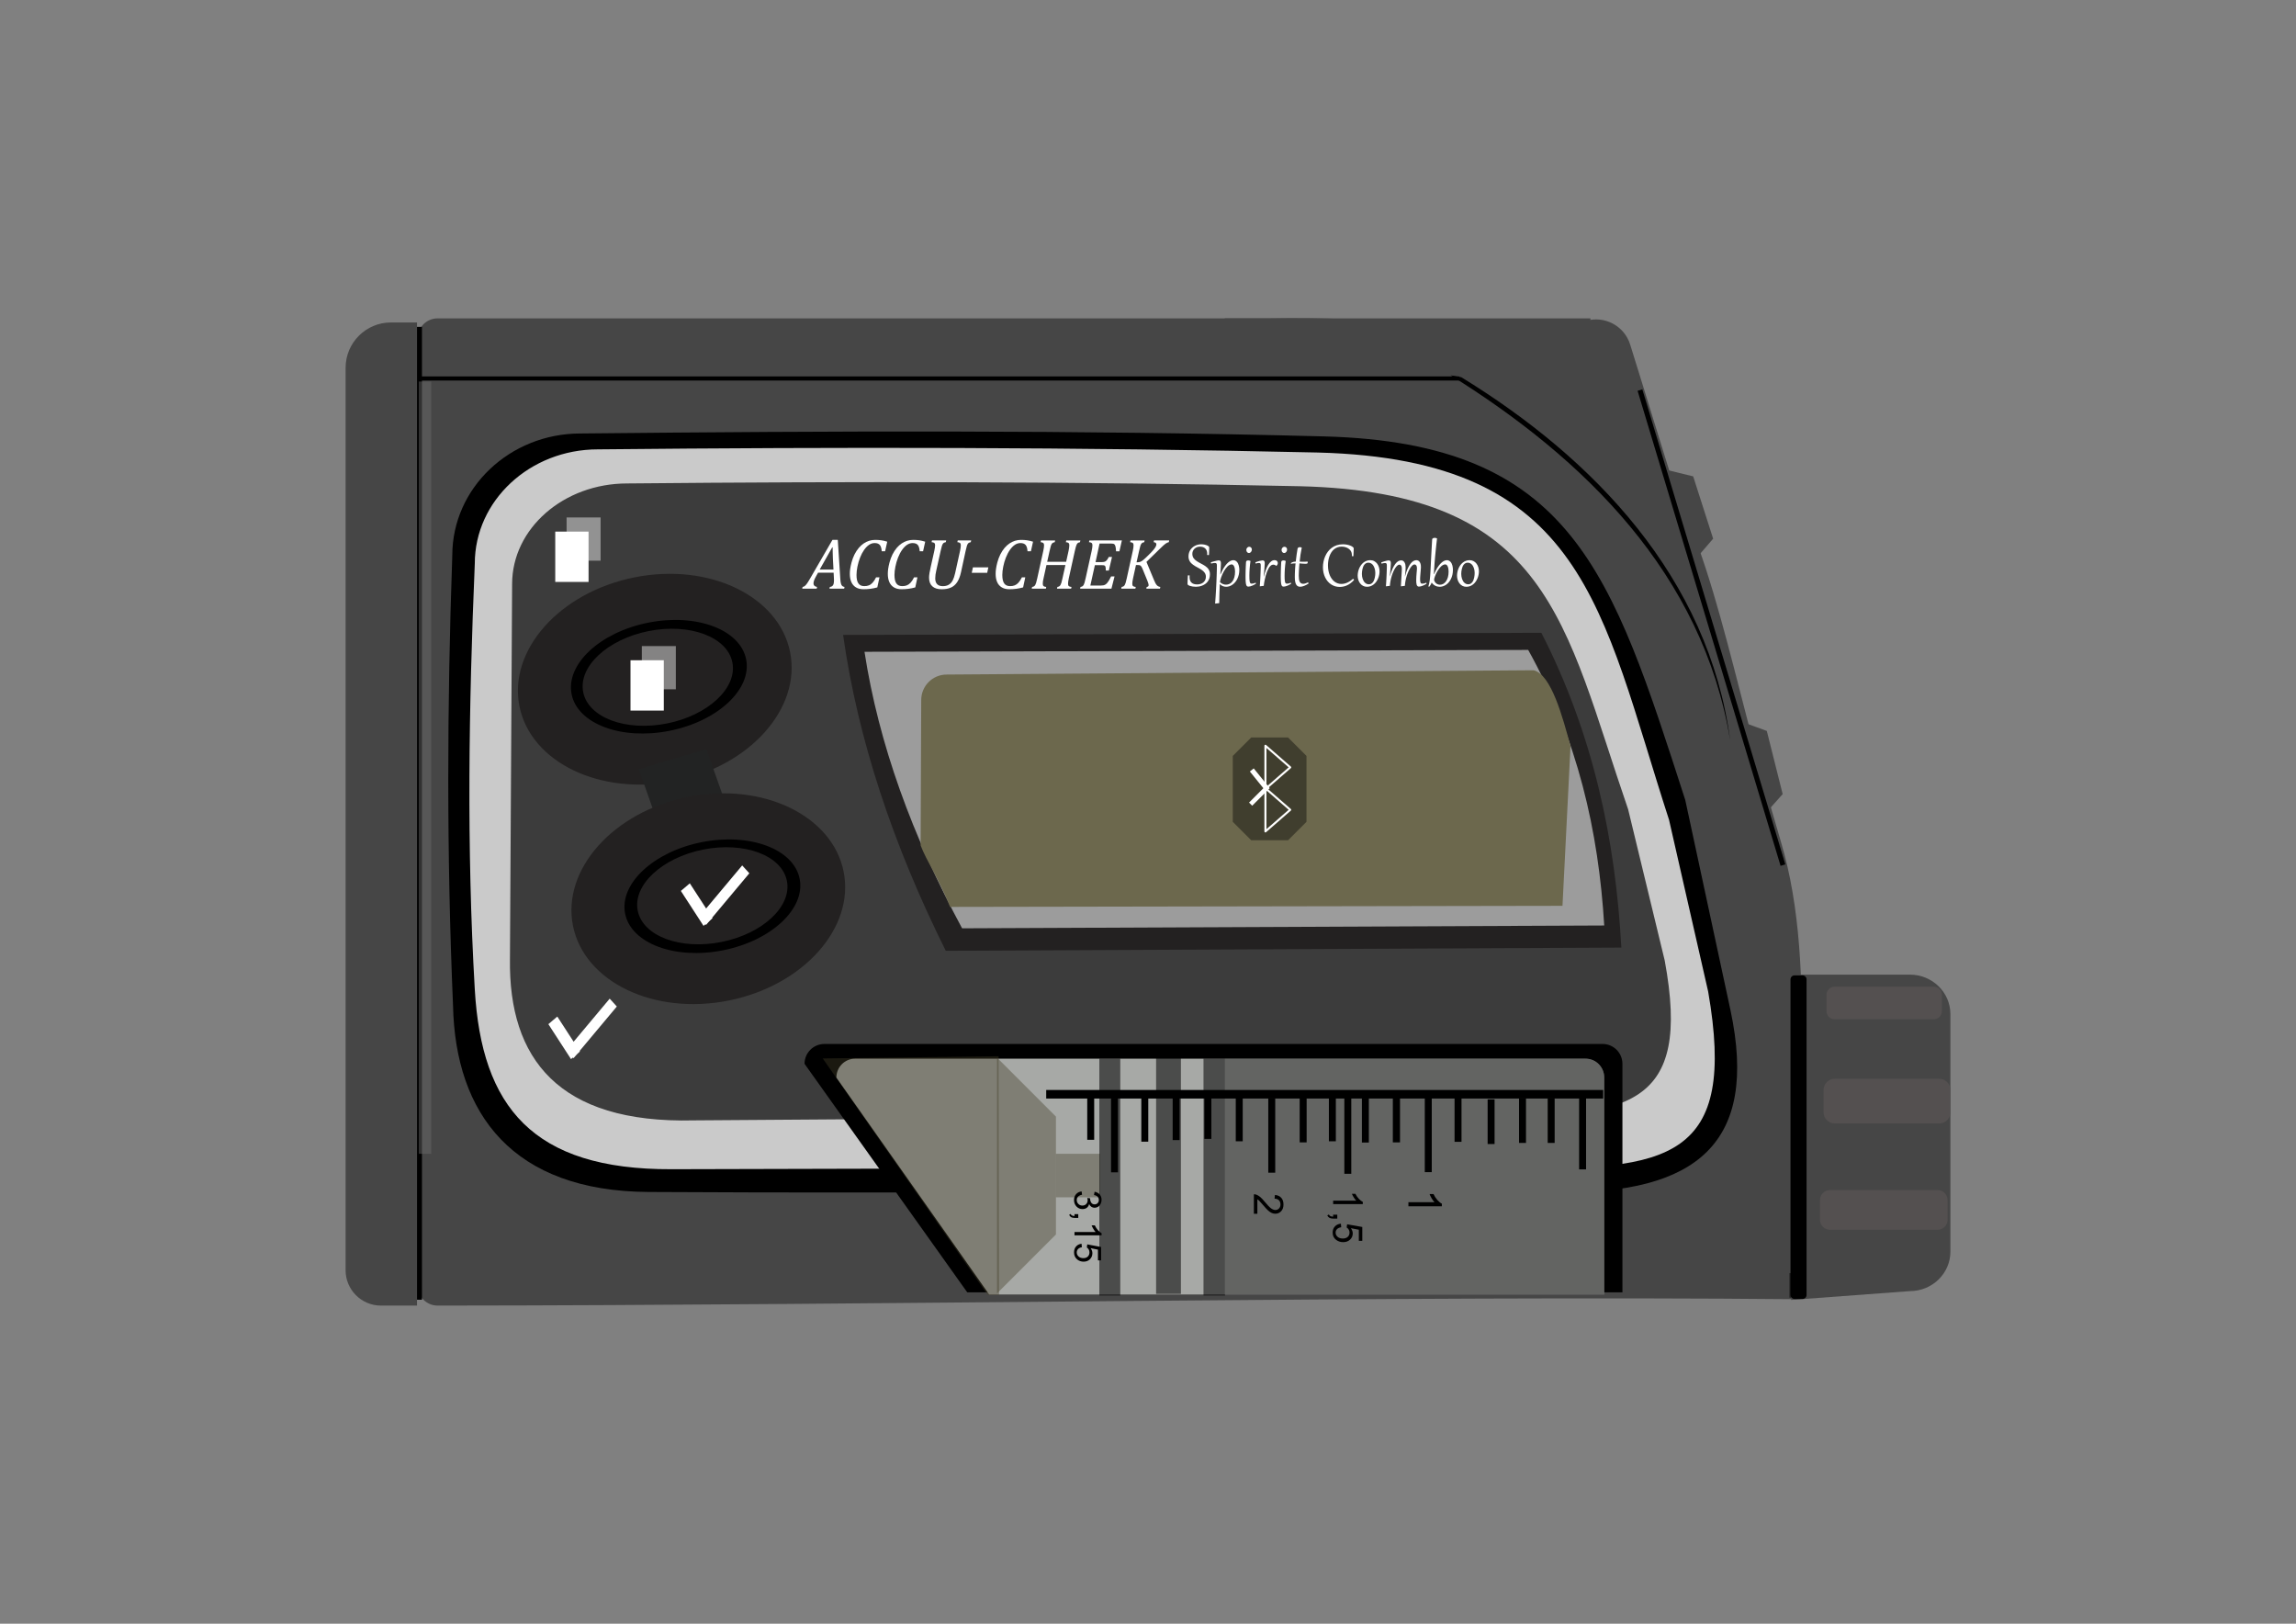 <?xml version="1.0" encoding="utf-8"?>
<svg version="1.1" id="Layer_1" xmlns:serif="http://www.serif.com/"
	 xmlns="http://www.w3.org/2000/svg" xmlns:xlink="http://www.w3.org/1999/xlink" x="0px" y="0px" width="841.89px"
	 height="595.28px" viewBox="0 0 841.89 595.28" enable-background="new 0 0 841.89 595.28" xml:space="preserve">
<rect x="0" y="0" width="841.89" height="595.28" fill="#808080" stroke="none"/>
<g id="Combo">
	<g id="Corpus">
		<path id="Corpus1" serif:id="Corpus" fill="#464646" d="M653.002,308.541C616.122,185.388,626.6,113.745,465.261,116.717H160.473
			c-4.032,0-7.306,3.246-7.306,7.241v347.457c0,3.995,3.274,7.236,7.306,7.236c167.729-0.107,352.982-3.711,498.296-2.339
			C656.825,417.208,667.34,356.41,653.002,308.541L653.002,308.541z"/>
		<rect x="656.141" y="466.732" fill-opacity="0.53" width="5.102" height="9.027"/>
		
			<rect id="Kante-oben-rechts" x="449.109" y="116.717" serif:id="Kante oben rechts" fill="#464646" width="134.068" height="16.37">
		</rect>
		<path fill="#464646" d="M597.752,126.339c-2.144-6.915-9.501-10.789-16.417-8.646l-25.067,7.771
			c-6.916,2.144-10.789,9.501-8.646,16.417l49.557,159.823c2.144,6.915,9.501,10.789,16.417,8.646l25.067-7.771
			c6.915-2.144,10.789-9.501,8.646-16.421L597.752,126.339L597.752,126.339z"/>
		<path id="Knopf-2" serif:id="Knopf 2" fill="#464646" d="M647.603,297.924l-8.315-33.08l8.557,3.125l5.818,23.155L647.603,297.924
			L647.603,297.924z"/>
		<path id="Knopf-1" serif:id="Knopf 1" fill="#464646" d="M621.745,204.944l-10.45-32.633l9.557,2.335l7.315,22.844
			L621.745,204.944z"/>
		<path d="M600.468,143.272l1.739-0.526l52.427,174.157l-1.739,0.526L600.468,143.272L600.468,143.272z"/>
		<rect x="153.167" y="137.998" width="381.942" height="1.516"/>
		<path d="M531.918,137.607l3.879,0.67c48.567,29.755,90.678,73.373,98.64,133.208C624.294,210.204,580.782,168.064,531.918,137.607
			z"/>
	</g>
	<g id="Boden-links" serif:id="Boden links">
		<path fill="#464646" d="M152.906,118.219h-9.557c-9.176,0-16.626,7.45-16.626,16.626V465.69c0,7.153,5.809,12.961,12.961,12.961
			h13.222V118.219L152.906,118.219z"/>
		
			<rect id="Schwarzer-Streifen-Deckel" x="152.906" y="119.837" serif:id="Schwarzer Streifen Deckel" width="1.818" height="356.661">
		</rect>
		
			<rect id="Heller-Streifen-Deckel" x="153.553" y="139.872" serif:id="Heller Streifen Deckel" fill="#6B6B6B" fill-opacity="0.46" width="4.548" height="283.121">
		</rect>
	</g>
	<g id="Luer">
		<path id="Luer1" serif:id="Luer" fill="#464646" d="M715.167,371.785c0-7.985-6.664-14.473-14.873-14.473h-44.627l1.107,119.261
			l43.521-3.232c8.208,0,14.873-6.483,14.873-14.468V371.785z"/>
		<path d="M662.424,359.065c0-0.814-0.66-1.474-1.474-1.474h-2.944c-0.809,0-1.47,0.66-1.47,1.474v115.68
			c0,0.809,0.66,1.47,1.47,1.47h2.944c0.814,0,1.474-0.66,1.474-1.47V359.065z"/>
		<path fill="#545050" d="M712.051,364.721c0-1.651-1.339-2.99-2.99-2.99h-36.34c-1.651,0-2.99,1.339-2.99,2.99v5.976
			c0,1.646,1.339,2.986,2.99,2.986h36.34c1.651,0,2.99-1.339,2.99-2.986V364.721z"/>
		<path fill="#545050" d="M715.167,399.6c0-2.26-1.832-4.093-4.093-4.093h-38.321c-2.26,0-4.093,1.832-4.093,4.093v8.185
			c0,2.26,1.832,4.093,4.093,4.093h38.321c2.26,0,4.093-1.832,4.093-4.093V399.6z"/>
		<path fill="#545050" d="M714.13,439.94c0-2.009-1.632-3.641-3.641-3.641h-39.493c-2.004,0-3.637,1.632-3.637,3.641v7.274
			c0,2.009,1.632,3.637,3.637,3.637h39.493c2.009,0,3.641-1.628,3.641-3.637V439.94z"/>
	</g>
	<g id="Display-Rückwand" serif:id="Display RÃ¼ckwand">
		<path id="Anzeige-Platte-schwarz" serif:id="Anzeige Platte schwarz" d="M617.95,293.306
			C591,209.925,576.69,162.404,485.477,159.991c-89.966-2.381-181.077-2.014-272.648-1.07c-25.932,0-46.985,20.016-46.985,44.674
			c-1.935,54.961-2.083,109.922,0.265,164.883c0.809,40.07,22.011,68.211,71.643,68.518c106.634,0.66,222.714-0.651,333.761,0.2
			c50.366,0.386,73.447-17.779,63.016-66.839L617.95,293.306L617.95,293.306z"/>
		<path id="Anzeige-Platte-grau" serif:id="Anzeige Platte grau" fill="#CACACA" d="M612.002,300.57
			C586.87,223.1,581.34,168.436,483.17,165.902c-86.883-1.981-176.049-2.046-263.965-1.158c-24.895,0-45.111,18.775-45.111,41.897
			c-2.204,52.301-3.028,103.816,0,156.121c2.493,42.972,21.17,66.095,72.127,65.89l306.058-0.772
			c60.695,1.935,84.632-3.525,74.066-64.337L612.002,300.57L612.002,300.57z"/>
		<path id="Anzeige-Platte-grau-klein" serif:id="Anzeige Platte grau klein" fill="#3C3C3C" d="M597.004,296.733
			c-23.486-68.155-28.653-116.247-120.391-118.475c-81.191-1.739-164.521-1.8-246.674-1.018c-23.267,0-42.158,16.514-42.158,36.856
			l-0.795,137.635c-0.474,36.261,17.668,60.254,67.392,59.016l286.813-2.018c56.724,1.707,79.089-3.097,69.22-56.598
			L597.004,296.733L597.004,296.733z"/>
		<g>
			<path fill="#FFFFFF" d="M304.14,215.817l0.144-0.637c0.391-0.033,0.693-0.144,0.912-0.335c0.223-0.191,0.377-0.456,0.47-0.791
				c0.088-0.34,0.135-0.781,0.135-1.335c0-0.335-0.014-0.702-0.042-1.102l-0.088-1.67h-5.697l-0.712,1.27
				c-0.34,0.595-0.586,1.107-0.739,1.535c-0.158,0.428-0.233,0.805-0.233,1.135c0,0.725,0.432,1.153,1.307,1.293l-0.144,0.637
				h-5.297l0.144-0.637c0.265-0.033,0.521-0.14,0.758-0.316c0.237-0.177,0.488-0.446,0.758-0.805
				c0.265-0.358,0.642-0.949,1.125-1.781l8.301-14.347h1.958l0.93,14.44c0.042,0.679,0.121,1.214,0.233,1.6
				c0.112,0.381,0.265,0.67,0.46,0.856c0.195,0.181,0.479,0.302,0.846,0.353l-0.139,0.637L304.14,215.817L304.14,215.817z
				 M300.554,208.822h5.065l-0.223-4.172c-0.023-0.567-0.047-1.284-0.06-2.135c-0.019-0.856-0.028-1.474-0.028-1.856h-0.144
				L300.554,208.822L300.554,208.822z"/>
			<path fill="#FFFFFF" d="M325.328,198.591l-0.777,3.507h-1.242c-0.07-1.06-0.302-1.828-0.693-2.297
				c-0.395-0.47-1.028-0.707-1.897-0.707c-0.725,0-1.409,0.214-2.046,0.642c-0.637,0.428-1.242,1.046-1.814,1.851
				c-0.567,0.809-1.065,1.753-1.488,2.837c-0.423,1.084-0.749,2.19-0.972,3.316c-0.223,1.13-0.335,2.144-0.335,3.051
				c0,1.409,0.228,2.442,0.693,3.102c0.46,0.66,1.181,0.991,2.167,0.991c0.646,0,1.214-0.098,1.697-0.293
				c0.484-0.191,0.935-0.521,1.358-0.981c0.423-0.465,0.842-1.107,1.256-1.939h1.246l-0.791,3.679
				c-0.884,0.242-1.73,0.414-2.553,0.521c-0.819,0.102-1.66,0.153-2.525,0.153c-1.07,0-1.981-0.223-2.73-0.665
				c-0.753-0.446-1.321-1.088-1.697-1.93c-0.381-0.842-0.572-1.856-0.572-3.037c0-0.623,0.042-1.228,0.13-1.814
				c0.102-0.725,0.27-1.516,0.493-2.372c0.284-1.06,0.642-2.028,1.074-2.902c0.465-0.921,0.995-1.739,1.595-2.446
				c0.558-0.656,1.167-1.204,1.823-1.646c0.605-0.405,1.256-0.721,1.958-0.944c0.698-0.223,1.442-0.335,2.228-0.335
				s1.511,0.046,2.181,0.14C323.766,198.168,324.51,198.34,325.328,198.591L325.328,198.591z"/>
			<path fill="#FFFFFF" d="M339.252,198.591l-0.777,3.507h-1.242c-0.07-1.06-0.302-1.828-0.693-2.297
				c-0.395-0.47-1.028-0.707-1.897-0.707c-0.725,0-1.409,0.214-2.046,0.642c-0.642,0.428-1.246,1.046-1.814,1.851
				c-0.572,0.809-1.07,1.753-1.493,2.837c-0.423,1.084-0.744,2.19-0.967,3.316c-0.228,1.13-0.34,2.144-0.34,3.051
				c0,1.409,0.233,2.442,0.693,3.102s1.186,0.991,2.172,0.991c0.646,0,1.209-0.098,1.693-0.293c0.484-0.191,0.939-0.521,1.363-0.981
				c0.423-0.465,0.842-1.107,1.256-1.939h1.242l-0.791,3.679c-0.879,0.242-1.73,0.414-2.549,0.521
				c-0.823,0.102-1.665,0.153-2.525,0.153c-1.07,0-1.981-0.223-2.735-0.665c-0.749-0.446-1.316-1.088-1.697-1.93
				c-0.377-0.842-0.567-1.856-0.567-3.037c0-0.623,0.042-1.228,0.13-1.814c0.102-0.725,0.265-1.516,0.493-2.372
				c0.284-1.06,0.642-2.028,1.074-2.902c0.465-0.921,0.995-1.739,1.591-2.446c0.563-0.656,1.172-1.204,1.828-1.646
				c0.605-0.405,1.256-0.721,1.953-0.944c0.702-0.223,1.442-0.335,2.228-0.335s1.516,0.046,2.186,0.14
				C337.685,198.168,338.434,198.34,339.252,198.591L339.252,198.591z"/>
			<path fill="#FFFFFF" d="M341.596,198.772l0.144-0.637h5.204l-0.144,0.637c-0.326,0.07-0.563,0.144-0.702,0.233
				c-0.144,0.084-0.274,0.214-0.391,0.386c-0.116,0.177-0.233,0.446-0.349,0.809c-0.116,0.367-0.265,0.967-0.446,1.795l-1.618,7.255
				c-0.112,0.488-0.2,0.958-0.265,1.404c-0.065,0.442-0.098,0.902-0.098,1.377c0,0.944,0.228,1.656,0.693,2.139
				c0.46,0.484,1.158,0.725,2.093,0.725c0.879,0,1.614-0.181,2.2-0.544c0.586-0.363,1.056-0.884,1.414-1.567
				c0.353-0.684,0.651-1.567,0.893-2.656l1.8-8.148c0.084-0.386,0.153-0.767,0.205-1.139c0.051-0.367,0.079-0.684,0.079-0.944
				c0-0.405-0.102-0.688-0.312-0.846c-0.205-0.163-0.526-0.256-0.958-0.279l0.144-0.637h4.92l-0.144,0.637
				c-0.316,0.07-0.553,0.149-0.702,0.237c-0.153,0.093-0.288,0.223-0.405,0.395c-0.116,0.172-0.228,0.446-0.344,0.819
				c-0.112,0.372-0.256,0.963-0.437,1.772l-1.684,7.757c-0.34,1.549-0.814,2.776-1.428,3.693c-0.609,0.916-1.377,1.577-2.297,1.981
				c-0.921,0.405-2.042,0.609-3.372,0.609c-1.497,0-2.642-0.363-3.432-1.084c-0.795-0.721-1.195-1.772-1.195-3.153
				c0-0.484,0.051-1.037,0.153-1.665c0.098-0.623,0.237-1.33,0.419-2.116l1.349-6.037c0.102-0.456,0.177-0.865,0.223-1.223
				c0.051-0.358,0.074-0.646,0.074-0.86c0-0.386-0.102-0.665-0.298-0.837C342.382,198.893,342.052,198.796,341.596,198.772
				L341.596,198.772z"/>
			<path fill="#FFFFFF" d="M361.98,209.999h-5.66l0.428-2.004h5.66L361.98,209.999z"/>
			<path fill="#FFFFFF" d="M378.792,198.591l-0.777,3.507h-1.246c-0.065-1.06-0.298-1.828-0.693-2.297
				c-0.391-0.47-1.023-0.707-1.893-0.707c-0.725,0-1.409,0.214-2.046,0.642c-0.642,0.428-1.246,1.046-1.814,1.851
				c-0.572,0.809-1.07,1.753-1.493,2.837c-0.423,1.084-0.744,2.19-0.967,3.316c-0.228,1.13-0.34,2.144-0.34,3.051
				c0,1.409,0.233,2.442,0.693,3.102c0.46,0.66,1.186,0.991,2.172,0.991c0.646,0,1.209-0.098,1.693-0.293
				c0.484-0.191,0.939-0.521,1.363-0.981c0.423-0.465,0.842-1.107,1.256-1.939h1.242l-0.791,3.679
				c-0.879,0.242-1.73,0.414-2.549,0.521c-0.823,0.102-1.665,0.153-2.525,0.153c-1.07,0-1.981-0.223-2.735-0.665
				c-0.749-0.446-1.316-1.088-1.698-1.93c-0.377-0.842-0.567-1.856-0.567-3.037c0-0.623,0.042-1.228,0.13-1.814
				c0.102-0.725,0.265-1.516,0.488-2.372c0.288-1.06,0.646-2.028,1.079-2.902c0.465-0.921,0.995-1.739,1.591-2.446
				c0.563-0.656,1.172-1.204,1.828-1.646c0.605-0.405,1.256-0.721,1.953-0.944c0.702-0.223,1.442-0.335,2.228-0.335
				s1.516,0.046,2.186,0.14C377.224,198.168,377.973,198.34,378.792,198.591L378.792,198.591z"/>
			<path fill="#FFFFFF" d="M391.897,212.045c-0.112,0.512-0.186,0.916-0.219,1.214c-0.037,0.298-0.051,0.567-0.051,0.809
				c0,0.386,0.098,0.66,0.288,0.818c0.195,0.163,0.521,0.26,0.981,0.293l-0.144,0.637h-5.181l0.144-0.637
				c0.326-0.051,0.572-0.135,0.735-0.251c0.167-0.116,0.302-0.279,0.414-0.488c0.116-0.205,0.219-0.456,0.312-0.758
				c0.098-0.298,0.237-0.874,0.428-1.725l1.065-4.804h-6.957l-1.074,4.892c-0.07,0.321-0.121,0.581-0.163,0.786
				c-0.037,0.2-0.065,0.4-0.084,0.595c-0.019,0.195-0.023,0.405-0.023,0.642c0,0.367,0.084,0.637,0.256,0.8
				c0.172,0.167,0.512,0.27,1.009,0.312l-0.14,0.637h-5.181l0.14-0.637c0.33-0.051,0.577-0.135,0.739-0.251
				c0.167-0.116,0.302-0.279,0.414-0.488c0.112-0.205,0.219-0.456,0.312-0.758c0.098-0.298,0.237-0.874,0.428-1.725l2.2-9.976
				c0.079-0.353,0.149-0.73,0.205-1.13c0.056-0.405,0.084-0.721,0.084-0.953c0-0.405-0.107-0.688-0.312-0.846
				c-0.209-0.163-0.526-0.256-0.958-0.279l0.14-0.637h5.181l-0.139,0.637c-0.33,0.07-0.563,0.144-0.707,0.233
				c-0.144,0.084-0.27,0.214-0.391,0.386c-0.116,0.177-0.233,0.446-0.349,0.809c-0.116,0.367-0.265,0.967-0.446,1.795l-0.879,3.962
				h6.953l0.884-3.976c0.074-0.353,0.144-0.73,0.2-1.13c0.056-0.405,0.084-0.721,0.084-0.953c0-0.405-0.102-0.688-0.312-0.846
				c-0.209-0.163-0.526-0.256-0.958-0.279l0.144-0.637h5.181l-0.144,0.637c-0.293,0.07-0.502,0.135-0.623,0.195
				c-0.121,0.06-0.228,0.14-0.33,0.242c-0.098,0.107-0.195,0.256-0.284,0.451c-0.093,0.191-0.186,0.479-0.293,0.851
				c-0.102,0.377-0.223,0.87-0.363,1.484L391.897,212.045L391.897,212.045z"/>
			<path fill="#FFFFFF" d="M411.365,198.135l-0.898,3.976h-1.242c-0.023-0.619-0.074-1.107-0.14-1.456
				c-0.07-0.349-0.149-0.609-0.237-0.777c-0.084-0.167-0.186-0.293-0.298-0.377c-0.112-0.084-0.251-0.14-0.419-0.172
				c-0.167-0.037-0.409-0.056-0.721-0.056h-4.223l-1.474,6.79h2.474c0.381,0,0.698-0.056,0.953-0.158
				c0.251-0.102,0.488-0.284,0.702-0.535c0.219-0.256,0.46-0.646,0.725-1.172h1.181l-1.167,4.972h-1.102
				c0-0.474-0.014-0.823-0.051-1.051c-0.033-0.223-0.079-0.391-0.135-0.498s-0.126-0.191-0.214-0.251
				c-0.088-0.06-0.2-0.102-0.335-0.13c-0.14-0.028-0.367-0.037-0.688-0.037h-2.59l-1.656,7.469h3.832
				c0.381,0,0.702-0.028,0.963-0.084c0.265-0.056,0.507-0.153,0.721-0.288c0.214-0.14,0.423-0.316,0.623-0.539
				c0.195-0.219,0.4-0.502,0.614-0.846c0.209-0.344,0.498-0.874,0.86-1.581h1.256l-1.139,4.483h-11.487l0.144-0.637
				c0.326-0.051,0.572-0.135,0.735-0.251c0.167-0.116,0.302-0.279,0.419-0.488c0.112-0.205,0.214-0.456,0.307-0.758
				c0.098-0.298,0.237-0.874,0.428-1.725l2.204-9.976c0.186-0.86,0.284-1.558,0.284-2.083c0-0.405-0.102-0.688-0.312-0.846
				c-0.205-0.163-0.526-0.256-0.958-0.279l0.144-0.637L411.365,198.135L411.365,198.135z"/>
			<path fill="#FFFFFF" d="M416.75,206.13h0.428c0.363,0,0.693-0.06,0.991-0.181s0.646-0.344,1.042-0.66
				c0.4-0.321,1.032-0.907,1.897-1.763c0.87-0.856,1.488-1.507,1.851-1.949c0.367-0.446,0.637-0.832,0.805-1.153
				c0.167-0.326,0.251-0.619,0.251-0.888c0-0.214-0.084-0.391-0.256-0.526c-0.172-0.13-0.419-0.214-0.739-0.237l0.144-0.637h5.553
				l-0.139,0.637c-0.349,0.051-0.739,0.228-1.172,0.535c-0.437,0.307-1.107,0.907-2.004,1.795l-5.023,4.897l2.758,6.627
				c0.233,0.563,0.423,0.977,0.563,1.237c0.144,0.265,0.298,0.484,0.46,0.66c0.163,0.181,0.349,0.321,0.558,0.428
				c0.205,0.112,0.456,0.186,0.749,0.228l-0.14,0.637h-4.999l0.14-0.637c0.47-0.042,0.702-0.251,0.702-0.623
				c0-0.112-0.014-0.228-0.033-0.349c-0.023-0.121-0.07-0.298-0.144-0.53s-0.172-0.512-0.302-0.842l-1.684-4.12
				c-0.2-0.488-0.372-0.837-0.521-1.032c-0.144-0.2-0.302-0.34-0.465-0.414c-0.163-0.079-0.419-0.116-0.763-0.116h-0.725
				l-1.074,4.892c-0.112,0.521-0.186,0.925-0.223,1.223c-0.033,0.298-0.051,0.563-0.051,0.8c0,0.386,0.098,0.66,0.293,0.818
				c0.195,0.163,0.521,0.26,0.977,0.293l-0.144,0.637h-5.176l0.139-0.637c0.33-0.051,0.577-0.135,0.739-0.251
				c0.163-0.116,0.302-0.279,0.414-0.488c0.112-0.205,0.214-0.456,0.312-0.758c0.093-0.298,0.237-0.874,0.428-1.725l2.2-9.976
				c0.088-0.395,0.158-0.777,0.209-1.144c0.051-0.367,0.074-0.679,0.074-0.939c0-0.405-0.102-0.688-0.307-0.846
				c-0.209-0.163-0.53-0.256-0.958-0.279l0.14-0.637h5.181l-0.144,0.637c-0.326,0.07-0.563,0.144-0.702,0.233
				c-0.144,0.084-0.274,0.214-0.391,0.386c-0.116,0.177-0.233,0.446-0.349,0.809c-0.116,0.367-0.265,0.967-0.446,1.795
				L416.75,206.13L416.75,206.13z"/>
		</g>
		<g>
			<path fill="#FFFFFF" d="M436.213,210.966c-0.014,0.107-0.019,0.205-0.023,0.298c-0.005,0.098-0.009,0.191-0.009,0.288
				c0,0.488,0.065,0.907,0.2,1.251c0.13,0.344,0.316,0.623,0.563,0.837c0.242,0.219,0.535,0.372,0.879,0.47
				c0.344,0.098,0.73,0.149,1.158,0.149c0.428,0,0.832-0.06,1.214-0.181c0.386-0.116,0.725-0.293,1.014-0.53
				c0.293-0.242,0.526-0.535,0.698-0.888c0.172-0.349,0.26-0.758,0.26-1.218c0-0.293-0.042-0.563-0.121-0.805
				c-0.079-0.246-0.191-0.47-0.33-0.674s-0.307-0.395-0.498-0.567c-0.195-0.172-0.405-0.335-0.628-0.488
				c-0.228-0.153-0.465-0.302-0.716-0.442c-0.251-0.14-0.507-0.279-0.763-0.423c-0.274-0.149-0.544-0.298-0.814-0.451
				c-0.27-0.158-0.53-0.326-0.777-0.502s-0.474-0.367-0.684-0.572c-0.214-0.205-0.395-0.433-0.549-0.684
				c-0.153-0.251-0.274-0.526-0.363-0.828c-0.088-0.302-0.13-0.637-0.13-1.005c0-0.456,0.056-0.884,0.172-1.279
				c0.116-0.395,0.279-0.758,0.488-1.088c0.209-0.33,0.46-0.623,0.753-0.884s0.609-0.479,0.958-0.656
				c0.349-0.181,0.721-0.316,1.111-0.409c0.395-0.093,0.8-0.14,1.218-0.14c0.186,0,0.391,0.014,0.605,0.037
				c0.219,0.023,0.432,0.06,0.651,0.107c0.214,0.046,0.419,0.102,0.619,0.172c0.195,0.065,0.367,0.144,0.521,0.228
				c0.149,0.088,0.27,0.181,0.363,0.284c0.088,0.107,0.135,0.214,0.135,0.33c0,0.126-0.005,0.284-0.005,0.47
				c-0.005,0.191-0.014,0.405-0.019,0.642c-0.005,0.242-0.014,0.502-0.028,0.786c-0.014,0.279-0.028,0.581-0.047,0.898l-0.656-0.033
				c0.014-0.158,0.023-0.307,0.023-0.451c0-0.423-0.065-0.8-0.191-1.125c-0.13-0.33-0.307-0.6-0.539-0.819
				c-0.233-0.219-0.512-0.381-0.837-0.493c-0.326-0.107-0.688-0.163-1.084-0.163s-0.767,0.065-1.112,0.195
				c-0.344,0.135-0.637,0.316-0.888,0.553c-0.251,0.233-0.446,0.512-0.591,0.837s-0.214,0.679-0.214,1.07
				c0,0.312,0.042,0.6,0.126,0.856c0.079,0.256,0.195,0.493,0.339,0.712c0.144,0.214,0.316,0.409,0.512,0.586
				c0.2,0.177,0.419,0.344,0.651,0.502s0.479,0.307,0.735,0.451c0.26,0.144,0.521,0.284,0.786,0.428
				c0.27,0.144,0.544,0.288,0.814,0.442c0.27,0.149,0.526,0.312,0.772,0.479c0.246,0.172,0.474,0.358,0.684,0.558
				c0.209,0.2,0.391,0.423,0.544,0.665c0.153,0.246,0.274,0.516,0.363,0.809c0.088,0.293,0.13,0.619,0.13,0.977
				c0,0.591-0.079,1.116-0.242,1.572c-0.163,0.46-0.377,0.856-0.651,1.195c-0.27,0.339-0.581,0.628-0.935,0.86
				c-0.353,0.233-0.716,0.419-1.098,0.563c-0.381,0.144-0.758,0.246-1.139,0.307c-0.381,0.065-0.73,0.093-1.056,0.093
				c-0.428,0-0.828-0.028-1.205-0.088c-0.377-0.056-0.707-0.135-0.986-0.228c-0.284-0.093-0.507-0.205-0.67-0.326
				c-0.163-0.126-0.242-0.251-0.242-0.381c0-0.288,0.009-0.702,0.028-1.242c0.019-0.539,0.051-1.181,0.098-1.925L436.213,210.966
				L436.213,210.966z"/>
			<path fill="#FFFFFF" d="M443.98,206.139c0.484-0.149,0.893-0.265,1.237-0.358c0.34-0.088,0.623-0.163,0.856-0.214
				c0.233-0.051,0.414-0.088,0.544-0.107c0.13-0.019,0.228-0.028,0.293-0.028c0.112,0,0.209,0.014,0.307,0.046
				c0.093,0.033,0.177,0.088,0.246,0.167c0.074,0.079,0.13,0.181,0.167,0.312c0.037,0.135,0.056,0.298,0.056,0.488
				c0,0.065,0,0.195-0.009,0.386c-0.005,0.186-0.019,0.451-0.033,0.786c-0.019,0.335-0.042,0.744-0.07,1.228
				c-0.028,0.488-0.065,1.06-0.107,1.716l0.079,0.005c0.335-0.837,0.698-1.577,1.088-2.223c0.391-0.646,0.791-1.191,1.195-1.628
				c0.4-0.442,0.805-0.777,1.205-1.005c0.405-0.223,0.786-0.339,1.149-0.339c0.293,0,0.553,0.056,0.777,0.167
				c0.223,0.112,0.419,0.256,0.586,0.442c0.167,0.181,0.307,0.391,0.419,0.632c0.112,0.237,0.2,0.488,0.27,0.749
				c0.07,0.265,0.121,0.53,0.149,0.795c0.033,0.27,0.047,0.516,0.047,0.753c0,0.632-0.065,1.228-0.195,1.777
				c-0.13,0.553-0.307,1.06-0.53,1.521c-0.223,0.46-0.488,0.87-0.795,1.232c-0.307,0.363-0.637,0.67-0.995,0.916
				c-0.358,0.251-0.73,0.437-1.121,0.572c-0.391,0.13-0.781,0.195-1.177,0.195c-0.419,0-0.823-0.074-1.223-0.223
				c-0.395-0.153-0.767-0.405-1.121-0.753c-0.047,1.084-0.093,2.204-0.139,3.358c-0.047,1.153-0.074,2.363-0.079,3.618l-1.358,0.153
				l-0.14-0.005c0.065-0.809,0.126-1.656,0.181-2.544s0.112-1.777,0.158-2.669s0.088-1.777,0.13-2.642
				c0.037-0.865,0.07-1.674,0.098-2.437c0.023-0.758,0.042-1.451,0.06-2.07c0.014-0.619,0.023-1.13,0.023-1.535
				c0-0.167-0.009-0.312-0.028-0.432c-0.019-0.121-0.051-0.228-0.102-0.307c-0.047-0.084-0.121-0.144-0.214-0.186
				c-0.098-0.042-0.223-0.06-0.377-0.06c-0.158,0-0.353,0.019-0.581,0.051c-0.228,0.033-0.507,0.093-0.828,0.177L443.98,206.139
				L443.98,206.139z M447.333,213.44c0.367,0.312,0.73,0.539,1.098,0.688c0.363,0.144,0.73,0.219,1.098,0.219
				c0.484,0,0.93-0.102,1.335-0.307c0.409-0.205,0.763-0.512,1.056-0.916c0.298-0.405,0.53-0.907,0.693-1.507
				c0.167-0.595,0.251-1.288,0.251-2.079c0-0.293-0.023-0.595-0.07-0.907c-0.042-0.312-0.116-0.595-0.214-0.846
				c-0.093-0.251-0.223-0.46-0.381-0.623c-0.158-0.158-0.349-0.242-0.572-0.242c-0.265,0-0.526,0.07-0.781,0.205
				c-0.26,0.135-0.512,0.321-0.758,0.549c-0.242,0.233-0.474,0.502-0.702,0.814c-0.223,0.312-0.433,0.642-0.632,0.986
				c-0.2,0.349-0.381,0.707-0.544,1.079c-0.163,0.367-0.307,0.725-0.433,1.074c-0.121,0.353-0.223,0.684-0.298,0.991
				C447.402,212.929,447.356,213.203,447.333,213.44z"/>
			<path fill="#FFFFFF" d="M457.959,202.739c-0.153,0-0.284-0.033-0.405-0.098c-0.116-0.06-0.214-0.144-0.298-0.242
				c-0.079-0.102-0.144-0.219-0.186-0.353c-0.042-0.13-0.065-0.265-0.065-0.405c0-0.191,0.033-0.363,0.098-0.512
				c0.065-0.149,0.149-0.274,0.251-0.377c0.107-0.102,0.219-0.177,0.344-0.228c0.126-0.051,0.246-0.074,0.367-0.074
				c0.149,0,0.279,0.028,0.395,0.084c0.116,0.051,0.219,0.126,0.302,0.223c0.084,0.093,0.149,0.2,0.195,0.326
				c0.047,0.121,0.07,0.256,0.07,0.395c0,0.153-0.028,0.302-0.079,0.451c-0.051,0.149-0.126,0.284-0.219,0.405
				c-0.093,0.121-0.205,0.219-0.335,0.293C458.262,202.702,458.118,202.739,457.959,202.739L457.959,202.739z M458.522,205.665
				c-0.074,0.493-0.135,0.986-0.186,1.479c-0.056,0.493-0.098,0.972-0.13,1.437c-0.033,0.46-0.056,0.898-0.07,1.311
				c-0.014,0.409-0.023,0.781-0.023,1.116c0,0.446,0.009,0.832,0.019,1.153c0.014,0.321,0.037,0.595,0.065,0.814
				c0.033,0.219,0.07,0.395,0.116,0.526c0.042,0.135,0.102,0.237,0.167,0.307c0.065,0.07,0.144,0.116,0.233,0.14
				c0.088,0.019,0.191,0.033,0.302,0.033c0.205,0,0.428-0.033,0.67-0.093c0.237-0.065,0.484-0.153,0.73-0.265l0.121,0.34
				c-0.153,0.126-0.349,0.251-0.586,0.381c-0.237,0.13-0.484,0.246-0.739,0.353c-0.26,0.112-0.516,0.195-0.763,0.265
				c-0.246,0.065-0.465,0.098-0.646,0.098c-0.121,0-0.228-0.009-0.33-0.028c-0.098-0.019-0.186-0.07-0.265-0.144
				c-0.084-0.079-0.153-0.195-0.214-0.344c-0.065-0.153-0.116-0.358-0.158-0.614c-0.042-0.26-0.07-0.586-0.093-0.972
				c-0.023-0.391-0.033-0.86-0.033-1.414c0-0.321,0.005-0.688,0.009-1.098c0.009-0.405,0.019-0.846,0.028-1.311
				c0.014-0.47,0.033-0.963,0.056-1.484c0.019-0.521,0.047-1.056,0.084-1.609c0.009-0.121,0.037-0.219,0.098-0.298
				c0.056-0.074,0.121-0.13,0.205-0.172c0.084-0.042,0.172-0.07,0.265-0.084c0.088-0.019,0.177-0.023,0.256-0.023
				C457.997,205.465,458.266,205.53,458.522,205.665L458.522,205.665z"/>
			<path fill="#FFFFFF" d="M462.043,214.943l-0.102-0.005c0.037-0.409,0.07-0.856,0.098-1.339c0.033-0.484,0.06-0.977,0.084-1.474
				c0.028-0.498,0.051-0.995,0.07-1.484s0.037-0.949,0.051-1.372c0.014-0.428,0.023-0.809,0.033-1.144
				c0.005-0.335,0.009-0.6,0.009-0.795c0-0.163-0.005-0.298-0.019-0.414c-0.014-0.116-0.042-0.214-0.088-0.293
				s-0.112-0.135-0.2-0.172c-0.084-0.037-0.2-0.056-0.349-0.056c-0.07,0-0.149,0.005-0.223,0.014
				c-0.079,0.009-0.167,0.023-0.26,0.037c-0.098,0.019-0.205,0.042-0.321,0.07c-0.121,0.028-0.256,0.06-0.409,0.102l-0.098-0.47
				c0.716-0.256,1.298-0.442,1.739-0.544c0.446-0.107,0.744-0.158,0.902-0.158c0.284,0,0.488,0.084,0.609,0.246
				c0.126,0.167,0.186,0.414,0.186,0.744c0,0.028-0.005,0.116-0.014,0.265c-0.009,0.144-0.019,0.335-0.033,0.572
				c-0.019,0.237-0.037,0.507-0.056,0.819c-0.023,0.312-0.047,0.646-0.074,1c-0.028,0.358-0.06,0.73-0.093,1.116
				c-0.037,0.386-0.074,0.772-0.112,1.153l0.065,0.009c0.205-0.846,0.442-1.637,0.702-2.367c0.26-0.735,0.553-1.367,0.879-1.907
				s0.684-0.967,1.074-1.274c0.391-0.307,0.819-0.46,1.288-0.46c0.163,0,0.316,0.023,0.46,0.074c0.14,0.051,0.265,0.126,0.367,0.219
				s0.186,0.205,0.246,0.33c0.06,0.126,0.088,0.265,0.088,0.419c0,0.191-0.042,0.381-0.126,0.558
				c-0.084,0.181-0.214,0.34-0.395,0.474h-0.056c-0.181-0.149-0.349-0.256-0.512-0.326c-0.163-0.065-0.335-0.098-0.516-0.098
				c-0.195,0-0.381,0.033-0.563,0.107c-0.181,0.074-0.349,0.181-0.498,0.316c-0.246,0.228-0.474,0.526-0.688,0.893
				c-0.209,0.367-0.405,0.777-0.581,1.228c-0.172,0.446-0.33,0.921-0.47,1.414c-0.139,0.493-0.26,0.977-0.363,1.446
				c-0.102,0.465-0.186,0.907-0.246,1.321c-0.06,0.409-0.107,0.758-0.135,1.037L462.043,214.943L462.043,214.943z"/>
			<path fill="#FFFFFF" d="M470.879,202.739c-0.153,0-0.288-0.033-0.405-0.098c-0.116-0.06-0.214-0.144-0.298-0.242
				c-0.079-0.102-0.144-0.219-0.186-0.353c-0.042-0.13-0.065-0.265-0.065-0.405c0-0.191,0.033-0.363,0.098-0.512
				c0.065-0.149,0.149-0.274,0.251-0.377c0.102-0.102,0.219-0.177,0.344-0.228c0.126-0.051,0.246-0.074,0.367-0.074
				c0.149,0,0.279,0.028,0.395,0.084c0.116,0.051,0.219,0.126,0.302,0.223c0.084,0.093,0.149,0.2,0.195,0.326
				c0.047,0.121,0.065,0.256,0.065,0.395c0,0.153-0.023,0.302-0.074,0.451c-0.051,0.149-0.126,0.284-0.219,0.405
				c-0.093,0.121-0.205,0.219-0.335,0.293C471.181,202.702,471.037,202.739,470.879,202.739L470.879,202.739z M471.441,205.665
				c-0.074,0.493-0.135,0.986-0.191,1.479c-0.051,0.493-0.093,0.972-0.126,1.437c-0.033,0.46-0.056,0.898-0.07,1.311
				c-0.014,0.409-0.023,0.781-0.023,1.116c0,0.446,0.005,0.832,0.019,1.153c0.014,0.321,0.037,0.595,0.065,0.814
				c0.033,0.219,0.07,0.395,0.116,0.526c0.042,0.135,0.098,0.237,0.167,0.307c0.065,0.07,0.144,0.116,0.233,0.14
				c0.088,0.019,0.186,0.033,0.302,0.033c0.205,0,0.428-0.033,0.67-0.093c0.237-0.065,0.479-0.153,0.725-0.265l0.126,0.34
				c-0.158,0.126-0.353,0.251-0.586,0.381c-0.237,0.13-0.484,0.246-0.744,0.353c-0.256,0.112-0.512,0.195-0.758,0.265
				c-0.251,0.065-0.465,0.098-0.646,0.098c-0.121,0-0.228-0.009-0.33-0.028c-0.098-0.019-0.186-0.07-0.27-0.144
				c-0.079-0.079-0.149-0.195-0.214-0.344c-0.06-0.153-0.112-0.358-0.153-0.614c-0.042-0.26-0.07-0.586-0.093-0.972
				c-0.023-0.391-0.033-0.86-0.033-1.414c0-0.321,0.005-0.688,0.009-1.098c0.005-0.405,0.014-0.846,0.028-1.311
				c0.014-0.47,0.033-0.963,0.051-1.484c0.023-0.521,0.051-1.056,0.084-1.609c0.009-0.121,0.042-0.219,0.098-0.298
				c0.056-0.074,0.126-0.13,0.209-0.172c0.084-0.042,0.167-0.07,0.26-0.084c0.093-0.019,0.181-0.023,0.256-0.023
				C470.916,205.465,471.186,205.53,471.441,205.665L471.441,205.665z"/>
			<path fill="#FFFFFF" d="M477.325,200.777c-0.181,0.819-0.33,1.665-0.456,2.539c-0.121,0.874-0.228,1.739-0.312,2.59
				c0.2,0.005,0.4,0.014,0.591,0.019c0.191,0.005,0.372,0.009,0.539,0.009c0.163,0.005,0.316,0.009,0.451,0.009h0.34
				c0.395,0,0.716-0.023,0.967-0.07c0.019,0.07,0.037,0.14,0.051,0.2c0.014,0.06,0.019,0.116,0.019,0.167
				c0,0.191-0.079,0.312-0.237,0.367c-0.158,0.056-0.386,0.084-0.684,0.084c-0.284,0-0.6-0.014-0.953-0.051
				c-0.353-0.033-0.739-0.065-1.158-0.098c-0.047,0.465-0.084,0.912-0.116,1.353c-0.033,0.437-0.06,0.851-0.079,1.237
				c-0.019,0.391-0.033,0.749-0.042,1.084c-0.009,0.33-0.014,0.623-0.014,0.865c0,0.465,0.023,0.874,0.07,1.237
				c0.051,0.363,0.135,0.67,0.256,0.925c0.121,0.251,0.284,0.446,0.498,0.577c0.209,0.135,0.479,0.205,0.805,0.205
				c0.233,0,0.493-0.042,0.777-0.126c0.288-0.084,0.614-0.214,0.981-0.395c0.116,0.116,0.186,0.26,0.205,0.428
				c-0.27,0.177-0.539,0.34-0.814,0.484c-0.27,0.144-0.539,0.27-0.8,0.372c-0.265,0.102-0.521,0.181-0.763,0.237
				c-0.246,0.056-0.484,0.084-0.702,0.084c-0.288,0-0.553-0.051-0.791-0.158c-0.242-0.102-0.451-0.293-0.623-0.563
				c-0.177-0.27-0.312-0.632-0.409-1.088c-0.098-0.46-0.144-1.037-0.144-1.739c0-0.391,0.005-0.795,0.019-1.214
				c0.014-0.414,0.033-0.837,0.051-1.265c0.023-0.428,0.051-0.856,0.084-1.284c0.037-0.423,0.074-0.846,0.116-1.26
				c-0.34,0.005-0.656,0.019-0.949,0.042c-0.288,0.023-0.539,0.06-0.744,0.112c-0.014-0.023-0.023-0.056-0.023-0.088
				c0-0.093,0.047-0.177,0.135-0.256c0.088-0.079,0.209-0.153,0.367-0.219c0.158-0.065,0.349-0.116,0.567-0.163
				c0.219-0.042,0.46-0.07,0.725-0.088c0.098-0.902,0.205-1.753,0.316-2.558c0.112-0.805,0.228-1.521,0.339-2.149
				c0.019-0.112,0.06-0.205,0.116-0.279c0.06-0.074,0.13-0.135,0.205-0.177c0.079-0.042,0.163-0.074,0.256-0.088
				c0.088-0.019,0.177-0.028,0.265-0.028c0.139,0,0.27,0.014,0.386,0.047C477.12,200.674,477.227,200.721,477.325,200.777
				L477.325,200.777z"/>
			<path fill="#FFFFFF" d="M492.439,199.544c0.567,0,1.088,0.051,1.572,0.158c0.479,0.102,0.898,0.228,1.246,0.381
				c0.349,0.149,0.623,0.312,0.823,0.484c0.2,0.172,0.298,0.33,0.298,0.474c0,0.298-0.009,0.684-0.033,1.158
				c-0.023,0.474-0.051,1.051-0.084,1.721l-0.563-0.019l0.009-0.344c0-0.298-0.037-0.581-0.098-0.851
				c-0.065-0.27-0.177-0.526-0.339-0.772c-0.172-0.246-0.381-0.465-0.619-0.656c-0.242-0.191-0.502-0.349-0.786-0.479
				c-0.288-0.13-0.591-0.228-0.916-0.293c-0.321-0.065-0.651-0.102-0.991-0.102c-0.577,0-1.102,0.093-1.577,0.27
				c-0.47,0.181-0.893,0.428-1.265,0.744c-0.372,0.316-0.693,0.693-0.967,1.13c-0.274,0.432-0.502,0.902-0.679,1.414
				c-0.181,0.507-0.316,1.042-0.405,1.604c-0.088,0.563-0.13,1.13-0.13,1.702c0,0.679,0.056,1.316,0.167,1.916
				c0.112,0.6,0.27,1.153,0.479,1.66c0.209,0.507,0.456,0.958,0.753,1.358c0.293,0.405,0.619,0.744,0.986,1.023
				c0.363,0.274,0.758,0.488,1.186,0.637c0.423,0.144,0.87,0.219,1.344,0.219c0.326,0,0.665-0.037,1.014-0.107
				c0.344-0.07,0.698-0.181,1.056-0.335c0.358-0.153,0.721-0.349,1.084-0.586c0.367-0.233,0.73-0.516,1.093-0.842
				c0.033,0.014,0.074,0.037,0.121,0.065c0.047,0.023,0.088,0.051,0.126,0.084c0.037,0.033,0.07,0.07,0.102,0.107
				c0.028,0.042,0.042,0.079,0.042,0.116c0,0.028-0.019,0.065-0.056,0.112c-0.423,0.465-0.846,0.856-1.279,1.172
				c-0.433,0.316-0.865,0.572-1.302,0.763c-0.437,0.195-0.874,0.335-1.321,0.419c-0.442,0.084-0.884,0.126-1.321,0.126
				c-0.586,0-1.139-0.079-1.67-0.242c-0.53-0.163-1.018-0.395-1.474-0.693c-0.451-0.302-0.86-0.67-1.228-1.098
				c-0.367-0.433-0.679-0.916-0.939-1.451c-0.26-0.535-0.46-1.116-0.6-1.744c-0.14-0.628-0.209-1.293-0.209-1.99
				c0-0.674,0.07-1.349,0.205-2.032c0.135-0.679,0.339-1.33,0.609-1.949c0.27-0.623,0.609-1.205,1.014-1.744
				c0.409-0.539,0.884-1.009,1.428-1.409c0.544-0.4,1.158-0.712,1.842-0.939C490.867,199.661,491.621,199.544,492.439,199.544
				L492.439,199.544z"/>
			<path fill="#FFFFFF" d="M497.829,211.05c0-0.432,0.047-0.874,0.135-1.325c0.093-0.451,0.223-0.884,0.4-1.307
				c0.177-0.419,0.4-0.814,0.66-1.181c0.26-0.372,0.563-0.693,0.902-0.972c0.339-0.274,0.721-0.493,1.139-0.651
				c0.419-0.163,0.874-0.242,1.367-0.242c0.553,0,1.042,0.116,1.465,0.353c0.428,0.233,0.781,0.539,1.074,0.921
				c0.288,0.381,0.507,0.819,0.656,1.302c0.149,0.488,0.223,0.991,0.223,1.497c0,0.437-0.047,0.879-0.135,1.33
				c-0.093,0.446-0.228,0.884-0.405,1.302c-0.181,0.423-0.4,0.818-0.66,1.186c-0.26,0.367-0.563,0.693-0.907,0.967
				c-0.34,0.279-0.721,0.493-1.139,0.656c-0.419,0.158-0.874,0.237-1.363,0.237c-0.553,0-1.042-0.116-1.47-0.349
				c-0.423-0.233-0.781-0.539-1.07-0.921c-0.284-0.381-0.502-0.819-0.651-1.307S497.829,211.562,497.829,211.05z M499.378,210.436
				c0,0.293,0.019,0.591,0.065,0.893c0.047,0.302,0.116,0.595,0.209,0.874c0.098,0.284,0.214,0.544,0.353,0.786
				c0.139,0.246,0.307,0.46,0.502,0.642c0.191,0.181,0.405,0.321,0.646,0.428c0.237,0.102,0.502,0.153,0.791,0.153
				c0.316,0,0.595-0.07,0.832-0.205c0.242-0.135,0.446-0.316,0.623-0.539s0.321-0.484,0.433-0.772
				c0.116-0.288,0.209-0.586,0.274-0.898c0.07-0.307,0.121-0.614,0.149-0.916c0.028-0.302,0.042-0.581,0.042-0.832
				c0-0.298-0.023-0.6-0.07-0.898c-0.047-0.302-0.116-0.591-0.209-0.87c-0.098-0.279-0.214-0.539-0.353-0.781
				c-0.139-0.246-0.307-0.456-0.498-0.637c-0.191-0.177-0.409-0.321-0.646-0.423c-0.242-0.102-0.507-0.153-0.795-0.153
				c-0.316,0-0.591,0.065-0.832,0.2c-0.237,0.135-0.446,0.312-0.623,0.535c-0.172,0.228-0.316,0.484-0.433,0.772
				c-0.112,0.288-0.205,0.586-0.274,0.893c-0.07,0.307-0.116,0.614-0.144,0.916C499.392,209.911,499.378,210.185,499.378,210.436z"
				/>
			<path fill="#FFFFFF" d="M506.479,206.172c0.307-0.112,0.6-0.209,0.884-0.298s0.544-0.163,0.781-0.228
				c0.237-0.065,0.446-0.116,0.628-0.149c0.181-0.037,0.326-0.051,0.428-0.051c0.251,0,0.446,0.074,0.586,0.223
				c0.14,0.149,0.209,0.405,0.209,0.767c0,0.084-0.009,0.27-0.023,0.553c-0.019,0.284-0.047,0.637-0.074,1.065
				c-0.033,0.428-0.074,0.916-0.121,1.46c-0.047,0.549-0.102,1.135-0.163,1.749l0.037,0.009c0.302-1.098,0.623-2.018,0.967-2.762
				c0.34-0.744,0.688-1.344,1.042-1.804c0.353-0.456,0.712-0.786,1.07-0.981c0.358-0.195,0.702-0.293,1.042-0.293
				c0.298,0,0.549,0.074,0.758,0.219c0.205,0.149,0.377,0.34,0.502,0.577c0.13,0.237,0.228,0.507,0.288,0.805
				c0.06,0.302,0.088,0.609,0.088,0.916c0,0.274-0.009,0.563-0.023,0.865c-0.019,0.307-0.042,0.605-0.065,0.902
				c-0.028,0.298-0.056,0.577-0.084,0.842c-0.028,0.265-0.051,0.498-0.074,0.698l0.042,0.005c0.302-1.111,0.623-2.046,0.967-2.8
				c0.344-0.753,0.693-1.358,1.046-1.818c0.358-0.456,0.716-0.781,1.074-0.981c0.358-0.195,0.707-0.293,1.042-0.293
				c0.214,0,0.423,0.046,0.628,0.135c0.205,0.093,0.381,0.237,0.539,0.437c0.158,0.2,0.284,0.46,0.381,0.777
				c0.093,0.312,0.139,0.693,0.139,1.139c0,0.126-0.005,0.293-0.023,0.512c-0.014,0.219-0.033,0.46-0.051,0.73
				c-0.023,0.27-0.047,0.553-0.074,0.851c-0.028,0.302-0.056,0.595-0.074,0.884c-0.023,0.288-0.042,0.563-0.056,0.828
				c-0.014,0.26-0.023,0.484-0.023,0.674c0,0.34,0.014,0.609,0.042,0.823c0.028,0.209,0.074,0.377,0.14,0.502
				c0.065,0.121,0.149,0.205,0.26,0.251c0.107,0.046,0.237,0.07,0.395,0.07c0.223,0,0.456-0.033,0.698-0.093
				c0.242-0.065,0.484-0.153,0.73-0.265l0.126,0.34c-0.158,0.126-0.353,0.251-0.591,0.381s-0.488,0.246-0.749,0.353
				c-0.26,0.112-0.521,0.195-0.781,0.265c-0.256,0.065-0.488,0.098-0.684,0.098c-0.233,0-0.419-0.06-0.553-0.186
				c-0.13-0.126-0.233-0.298-0.298-0.512c-0.07-0.214-0.112-0.47-0.13-0.758c-0.019-0.288-0.028-0.6-0.028-0.93
				c0-0.405,0.014-0.823,0.042-1.265s0.056-0.86,0.093-1.256c0.033-0.395,0.065-0.758,0.093-1.079s0.042-0.563,0.042-0.73
				c0-0.47-0.084-0.823-0.251-1.056c-0.163-0.237-0.391-0.353-0.674-0.353c-0.219,0-0.456,0.102-0.702,0.312
				c-0.251,0.209-0.498,0.498-0.744,0.865c-0.251,0.367-0.488,0.8-0.721,1.298c-0.228,0.502-0.437,1.042-0.623,1.623
				c-0.186,0.586-0.344,1.195-0.47,1.832c-0.13,0.637-0.209,1.274-0.251,1.911l-1.353,0.167l-0.102-0.005
				c0.047-0.907,0.093-1.711,0.135-2.409c0.037-0.698,0.074-1.311,0.107-1.832c0.033-0.521,0.06-0.967,0.079-1.33
				c0.019-0.363,0.028-0.66,0.028-0.898c0-0.484-0.084-0.851-0.247-1.093c-0.167-0.246-0.381-0.372-0.642-0.372
				c-0.228,0-0.47,0.102-0.721,0.307c-0.251,0.205-0.502,0.488-0.749,0.851c-0.246,0.363-0.479,0.795-0.707,1.288
				c-0.228,0.493-0.432,1.028-0.614,1.6c-0.186,0.577-0.339,1.181-0.46,1.814c-0.126,0.637-0.205,1.274-0.242,1.911l-1.358,0.167
				l-0.102-0.005c0.037-0.409,0.07-0.856,0.098-1.339c0.033-0.484,0.06-0.977,0.084-1.474c0.028-0.498,0.051-0.995,0.07-1.484
				s0.037-0.949,0.051-1.372c0.014-0.428,0.028-0.809,0.033-1.144c0.005-0.335,0.009-0.6,0.009-0.795
				c0-0.177-0.014-0.326-0.037-0.446c-0.028-0.121-0.065-0.219-0.121-0.288c-0.056-0.074-0.121-0.121-0.205-0.153
				c-0.084-0.028-0.177-0.046-0.293-0.046c-0.153,0-0.339,0.023-0.553,0.065c-0.219,0.047-0.465,0.102-0.739,0.177L506.479,206.172
				L506.479,206.172z"/>
			<path fill="#FFFFFF" d="M526.928,197.396c-0.079,0.688-0.163,1.404-0.246,2.135c-0.079,0.735-0.158,1.479-0.237,2.228
				c-0.074,0.753-0.149,1.507-0.219,2.27c-0.07,0.758-0.135,1.507-0.195,2.251c-0.056,0.739-0.107,1.465-0.149,2.172
				c-0.047,0.712-0.079,1.395-0.107,2.046l0.074,0.005c0.339-0.837,0.707-1.577,1.098-2.214c0.395-0.637,0.795-1.177,1.2-1.604
				c0.405-0.433,0.809-0.758,1.209-0.981c0.4-0.219,0.777-0.33,1.13-0.33c0.298,0,0.558,0.056,0.786,0.167
				c0.233,0.112,0.428,0.256,0.6,0.442c0.167,0.181,0.307,0.391,0.419,0.632c0.112,0.237,0.205,0.488,0.274,0.749
				c0.065,0.265,0.116,0.53,0.144,0.795c0.028,0.27,0.042,0.516,0.042,0.753c0,0.642-0.065,1.242-0.191,1.8
				c-0.126,0.563-0.302,1.07-0.53,1.53c-0.223,0.46-0.488,0.87-0.795,1.228s-0.637,0.66-0.995,0.907
				c-0.358,0.246-0.739,0.433-1.135,0.558c-0.395,0.13-0.795,0.191-1.2,0.191c-0.265,0-0.535-0.028-0.805-0.088
				c-0.27-0.06-0.535-0.153-0.791-0.279s-0.498-0.288-0.726-0.484c-0.233-0.195-0.437-0.428-0.619-0.698
				c-0.149,0.381-0.302,0.693-0.46,0.935c-0.153,0.242-0.298,0.437-0.433,0.581l-0.335-0.084c0.237-0.66,0.409-1.451,0.526-2.376
				c0.112-0.93,0.195-1.977,0.256-3.148c0.023-0.498,0.051-1.07,0.084-1.707s0.065-1.311,0.098-2.023
				c0.037-0.707,0.074-1.428,0.112-2.172c0.037-0.739,0.079-1.46,0.116-2.158c0.037-0.698,0.074-1.363,0.112-1.99
				c0.033-0.623,0.065-1.177,0.098-1.66c0-0.107,0.033-0.195,0.093-0.27c0.06-0.074,0.14-0.135,0.228-0.181
				c0.093-0.047,0.195-0.079,0.307-0.102c0.116-0.019,0.228-0.033,0.339-0.033C526.37,197.186,526.644,197.256,526.928,197.396
				L526.928,197.396z M531.169,209.539c0-0.293-0.023-0.595-0.065-0.907c-0.047-0.312-0.116-0.595-0.214-0.846
				c-0.098-0.251-0.228-0.46-0.386-0.623c-0.153-0.158-0.344-0.242-0.572-0.242c-0.26,0-0.521,0.065-0.781,0.2
				c-0.256,0.13-0.502,0.307-0.744,0.53c-0.237,0.223-0.47,0.479-0.688,0.767c-0.219,0.293-0.428,0.6-0.619,0.916
				c-0.191,0.321-0.363,0.646-0.516,0.972c-0.153,0.326-0.288,0.632-0.395,0.925c-0.112,0.298-0.195,0.563-0.256,0.8
				c-0.06,0.242-0.093,0.432-0.093,0.577c0.065,0.265,0.167,0.507,0.302,0.725c0.135,0.219,0.302,0.405,0.493,0.558
				c0.191,0.153,0.405,0.27,0.642,0.353c0.233,0.084,0.484,0.121,0.749,0.121c0.428,0,0.837-0.107,1.218-0.326
				c0.381-0.219,0.716-0.535,1-0.949c0.284-0.414,0.512-0.921,0.679-1.516C531.086,210.976,531.17,210.297,531.169,209.539
				L531.169,209.539z"/>
			<path fill="#FFFFFF" d="M534.258,211.05c0-0.432,0.047-0.874,0.139-1.325c0.088-0.451,0.223-0.884,0.4-1.307
				c0.177-0.419,0.395-0.814,0.656-1.181c0.26-0.372,0.563-0.693,0.907-0.972c0.339-0.274,0.721-0.493,1.139-0.651
				c0.419-0.163,0.874-0.242,1.363-0.242c0.553,0,1.042,0.116,1.47,0.353c0.423,0.233,0.781,0.539,1.07,0.921
				c0.288,0.381,0.512,0.819,0.66,1.302c0.149,0.488,0.223,0.991,0.223,1.497c0,0.437-0.047,0.879-0.139,1.33
				c-0.088,0.446-0.223,0.884-0.405,1.302c-0.177,0.423-0.4,0.818-0.66,1.186c-0.26,0.367-0.563,0.693-0.902,0.967
				c-0.339,0.279-0.721,0.493-1.139,0.656c-0.419,0.158-0.874,0.237-1.367,0.237c-0.553,0-1.042-0.116-1.465-0.349
				c-0.428-0.233-0.781-0.539-1.07-0.921c-0.288-0.381-0.507-0.819-0.656-1.307S534.258,211.562,534.258,211.05z M535.806,210.436
				c0,0.293,0.023,0.591,0.07,0.893c0.047,0.302,0.116,0.595,0.209,0.874c0.093,0.284,0.214,0.544,0.353,0.786
				c0.14,0.246,0.307,0.46,0.498,0.642s0.409,0.321,0.646,0.428c0.242,0.102,0.507,0.153,0.795,0.153
				c0.316,0,0.591-0.07,0.832-0.205c0.237-0.135,0.446-0.316,0.623-0.539c0.172-0.223,0.316-0.484,0.433-0.772
				c0.112-0.288,0.205-0.586,0.274-0.898c0.07-0.307,0.116-0.614,0.144-0.916c0.028-0.302,0.042-0.581,0.042-0.832
				c0-0.298-0.019-0.6-0.065-0.898c-0.047-0.302-0.116-0.591-0.209-0.87c-0.098-0.279-0.214-0.539-0.353-0.781
				c-0.144-0.246-0.307-0.456-0.502-0.637c-0.191-0.177-0.405-0.321-0.646-0.423c-0.237-0.102-0.502-0.153-0.791-0.153
				c-0.316,0-0.595,0.065-0.832,0.2c-0.242,0.135-0.446,0.312-0.623,0.535c-0.177,0.228-0.321,0.484-0.433,0.772
				c-0.116,0.288-0.209,0.586-0.274,0.893c-0.07,0.307-0.121,0.614-0.149,0.916C535.82,209.911,535.806,210.185,535.806,210.436z"/>
		</g>
	</g>
	<g id="Display">
		<path fill="#232121" d="M565.184,231.992l-256.045,0.786c5.478,38.6,18.435,77.196,37.651,115.796l247.725-1.177
			C592.339,307.988,584.275,269.308,565.184,231.992L565.184,231.992z"/>
		<path fill="#9C9C9C" d="M560.357,238.27l-243.367,0.688c5.204,33.791,17.524,67.583,35.787,101.374l235.456-1.032
			C586.163,304.802,578.499,270.941,560.357,238.27L560.357,238.27z"/>
		<path fill="#6C684D" d="M575.876,273.527c-2.888-10.576-7.027-26.248-13.529-27.797l-215.24,1.572
			c-5.144,0-9.315,4.176-9.315,9.325l-0.219,53.292c1.949,5.39,6.836,12.459,10.803,22.565l224.551-0.395L575.876,273.527
			L575.876,273.527z"/>
		<g id="Bluetooth">
			<path fill-opacity="0.41" d="M479.055,277.135l-6.753-6.757h-13.51l-6.757,6.757v24.16l6.757,6.757h13.51l6.753-6.757V277.135
				L479.055,277.135z"/>
			<g id="Symbol">
				
					<path fill="none" stroke="#FFFFFF" stroke-width="0.75" stroke-linecap="round" stroke-linejoin="round" stroke-miterlimit="1.5" d="
					M473.092,281.326L464,289.25v-15.849L473.092,281.326L473.092,281.326z"/>
				
					<path fill="none" stroke="#FFFFFF" stroke-width="0.75" stroke-linecap="round" stroke-linejoin="round" stroke-miterlimit="1.5" d="
					M473.092,296.887L464,304.811v-15.849L473.092,296.887L473.092,296.887z"/>
				<path fill="#FFFFFF" d="M465.428,288.767l-5.72-7.064l-1.414,1.144l5.72,7.064L465.428,288.767z"/>
				<path fill="#FFFFFF" d="M464.428,287.799l-6.432,6.432l1.158,1.158l6.432-6.432L464.428,287.799z"/>
			</g>
		</g>
	</g>
	<g id="Druckknopf-oben" serif:id="Druckknopf oben">
		<path fill="#232121" d="M232.637,211.673c27.388-5.474,52.966,6.818,57.082,27.425c4.116,20.612-14.78,41.781-42.167,47.25
			c-27.388,5.474-52.966-6.818-57.082-27.425C186.354,238.312,205.244,217.142,232.637,211.673z"/>
		<path d="M237.636,228.29c17.658-3.53,33.773,2.483,35.954,13.422c2.186,10.934-10.38,22.672-28.043,26.202
			c-17.658,3.525-33.773-2.488-35.954-13.422C207.407,243.558,219.973,231.815,237.636,228.29z"/>
		<path fill="#232121" d="M237.813,231.364c15.096-3.014,28.866,2.125,30.731,11.473c1.87,9.343-8.869,19.379-23.965,22.393
			c-15.096,3.018-28.866-2.121-30.731-11.468C211.978,244.414,222.721,234.382,237.813,231.364z"/>
		<path fill="#222323" d="M259.015,274.633l8.604,24.374l-24.774,7.39l-8.599-24.374L259.015,274.633L259.015,274.633z"/>
	</g>
	<g id="Druckknopf-unten" serif:id="Druckknopf unten">
		<path fill="#232121" d="M252.262,292.143c27.388-5.469,52.966,6.818,57.082,27.425c4.116,20.612-14.78,41.781-42.167,47.25
			c-27.388,5.474-52.966-6.818-57.082-27.425C205.979,318.786,224.875,297.612,252.262,292.143L252.262,292.143z"/>
		<path d="M257.262,308.76c17.658-3.53,33.773,2.483,35.954,13.422c2.186,10.934-10.38,22.676-28.039,26.202
			c-17.663,3.53-33.773-2.488-35.959-13.422C227.033,324.028,239.599,312.285,257.262,308.76z"/>
		<path fill="#232121" d="M257.806,311.471c15.096-3.014,28.866,2.125,30.731,11.473c1.865,9.343-8.873,19.379-23.969,22.393
			c-15.091,3.018-28.862-2.121-30.731-11.468C231.972,324.521,242.71,314.489,257.806,311.471z"/>
	</g>
	<g id="Haken-schwarz" serif:id="Haken schwarz">
		<path fill="#FFFFFF" d="M274.767,320.158l-2.623-2.879l-15.868,18.942l2.623,2.874L274.767,320.158L274.767,320.158z"/>
		<path fill="#FFFFFF" d="M252.937,323.842l-3.279,2.786l8.311,12.808l3.279-2.79L252.937,323.842z"/>
	</g>
	<g id="Kopiern-hell" serif:id="Kopiern hell">
		<rect x="203.598" y="194.898" fill="#FFFFFF" width="12.213" height="18.449"/>
		<rect x="207.756" y="189.704" fill="#FFFFFF" fill-opacity="0.44" width="12.473" height="15.849"/>
	</g>
	<g id="Kopieren-dark" serif:id="Kopieren dark">
		<rect x="235.343" y="236.861" fill="#FFFFFF" fill-opacity="0.44" width="12.473" height="15.849"/>
		<rect x="231.186" y="242.056" fill="#FFFFFF" width="12.213" height="18.449"/>
	</g>
	<g id="Haken">
		<path fill="#FFFFFF" d="M226.177,369.004l-2.618-2.879l-15.868,18.942l2.623,2.879
			C210.314,387.946,226.177,369.004,226.177,369.004z"/>
		<path fill="#FFFFFF" d="M204.351,372.687l-3.279,2.786l8.306,12.808l3.279-2.786L204.351,372.687z"/>
	</g>
	<g id="Stempel-2" serif:id="Stempel 2">
		<path d="M594.906,390.011c0-4.018-3.265-7.283-7.283-7.283h-285.33c-4.023,0-7.288,3.265-7.288,7.283l59.668,83.786h240.233
			L594.906,390.011L594.906,390.011z"/>
		<path fill="#A7A9A6" d="M588.233,395.047c0-3.818-3.065-6.915-6.841-6.915H313.525c-3.776,0-6.841,3.097-6.841,6.915
			l56.017,79.535h225.532L588.233,395.047L588.233,395.047z"/>
		<path fill-opacity="0.41" d="M588.233,395.047c0-3.818-3.097-6.915-6.915-6.915H449.174v86.45h139.058V395.047z"/>
		<g id="Gewindekopf">
			<path fill="#443F29" fill-opacity="0.4" d="M366.165,387.234l-64.486,0.809l60.477,86.706l4.186,0.009L366.165,387.234
				L366.165,387.234z"/>
			<path fill="#443F29" fill-opacity="0.4" d="M365.57,474.201V387.75l21.621,21.611v43.223L365.57,474.201L365.57,474.201z"/>
			<rect x="387.191" y="422.993" fill="#443F29" fill-opacity="0.4" width="16.166" height="15.966"/>
			<rect x="403.101" y="388.076" fill-opacity="0.55" width="7.678" height="86.897"/>
			<rect x="441.296" y="388.076" fill-opacity="0.55" width="7.883" height="86.897"/>
			<rect x="423.917" y="387.471" fill-opacity="0.55" width="9.092" height="86.897"/>
		</g>
	</g>
	<g id="Skala">
		<g>
			<path d="M488.835,441.442v-1.256h8.478c-0.307-0.302-0.614-0.698-0.916-1.186c-0.307-0.493-0.535-0.93-0.688-1.321h1.288
				c0.349,0.702,0.772,1.311,1.27,1.837s0.981,0.898,1.446,1.116v0.809L488.835,441.442L488.835,441.442z"/>
			<path d="M488.835,445.33h1.516v1.428h-1.516c-0.558,0-1.009-0.093-1.349-0.279c-0.344-0.186-0.609-0.479-0.795-0.884l0.567-0.349
				c0.126,0.265,0.307,0.46,0.544,0.586c0.242,0.126,0.581,0.195,1.032,0.209V445.33z"/>
			<path d="M491.672,448.618l0.121,1.316c-0.684,0.098-1.195,0.326-1.535,0.684c-0.344,0.353-0.516,0.781-0.516,1.284
				c0,0.605,0.242,1.116,0.725,1.535c0.484,0.419,1.125,0.623,1.921,0.623c0.763,0,1.358-0.2,1.8-0.6
				c0.437-0.405,0.656-0.93,0.656-1.581c0-0.4-0.098-0.767-0.293-1.093c-0.195-0.326-0.446-0.581-0.758-0.767l0.163-1.177
				l5.567,0.991v5.078h-1.27v-4.074l-2.911-0.553c0.451,0.614,0.679,1.26,0.679,1.93c0,0.893-0.33,1.646-0.986,2.26
				s-1.497,0.921-2.525,0.921c-0.981,0-1.828-0.27-2.544-0.809c-0.879-0.656-1.316-1.549-1.316-2.683
				c0-0.93,0.274-1.688,0.828-2.274C490.03,449.036,490.76,448.702,491.672,448.618L491.672,448.618z"/>
		</g>
		<path d="M516.432,442.247v-1.497h9.552c-0.344-0.363-0.688-0.837-1.032-1.423c-0.344-0.586-0.6-1.112-0.772-1.577h1.446
			c0.395,0.837,0.874,1.572,1.437,2.2c0.558,0.628,1.102,1.07,1.632,1.33v0.967L516.432,442.247L516.432,442.247z"/>
		<g>
			<path d="M396.604,436.796l0.163,1.214c-0.688,0.14-1.181,0.377-1.488,0.712c-0.302,0.335-0.456,0.744-0.456,1.223
				c0,0.572,0.2,1.056,0.595,1.446c0.395,0.395,0.888,0.591,1.47,0.591c0.558,0,1.018-0.181,1.381-0.544
				c0.363-0.367,0.544-0.828,0.544-1.391c0-0.228-0.047-0.516-0.135-0.856l1.065,0.135c-0.009,0.079-0.014,0.144-0.014,0.195
				c0,0.516,0.135,0.981,0.405,1.395c0.27,0.414,0.684,0.623,1.246,0.623c0.446,0,0.814-0.153,1.107-0.456
				c0.293-0.298,0.437-0.688,0.437-1.163c0-0.474-0.149-0.87-0.446-1.181c-0.293-0.316-0.739-0.516-1.335-0.609l0.219-1.214
				c0.814,0.149,1.442,0.488,1.893,1.014c0.446,0.526,0.67,1.177,0.67,1.963c0,0.539-0.116,1.037-0.349,1.488
				c-0.233,0.456-0.549,0.805-0.949,1.042c-0.4,0.242-0.823,0.363-1.274,0.363c-0.428,0-0.814-0.116-1.167-0.344
				c-0.349-0.228-0.628-0.567-0.832-1.018c-0.135,0.586-0.419,1.037-0.842,1.363c-0.423,0.321-0.958,0.484-1.595,0.484
				c-0.865,0-1.595-0.312-2.195-0.944c-0.6-0.628-0.902-1.423-0.902-2.386c0-0.87,0.26-1.591,0.777-2.163
				C395.111,437.205,395.781,436.875,396.604,436.796L396.604,436.796z"/>
			<path d="M393.995,445.125h1.381v1.381h-1.381c-0.507,0-0.916-0.088-1.232-0.27c-0.312-0.177-0.553-0.465-0.721-0.856l0.516-0.335
				c0.112,0.256,0.279,0.442,0.498,0.563c0.219,0.126,0.53,0.191,0.939,0.205V445.125z"/>
			<path d="M393.995,452.883v-1.214h7.734c-0.274-0.293-0.553-0.674-0.832-1.149c-0.279-0.474-0.488-0.902-0.628-1.279h1.172
				c0.321,0.679,0.707,1.27,1.163,1.781c0.451,0.507,0.893,0.865,1.321,1.079v0.781H393.995z"/>
			<path d="M396.585,455.989l0.107,1.274c-0.619,0.098-1.088,0.316-1.4,0.66c-0.312,0.344-0.47,0.758-0.47,1.242
				c0,0.586,0.223,1.079,0.665,1.484c0.437,0.405,1.023,0.609,1.753,0.609c0.693,0,1.237-0.195,1.637-0.581
				c0.4-0.391,0.6-0.902,0.6-1.53c0-0.391-0.088-0.744-0.265-1.06c-0.177-0.312-0.409-0.558-0.693-0.739l0.149-1.139l5.078,0.958
				v4.916h-1.158v-3.944l-2.66-0.535c0.414,0.595,0.623,1.218,0.623,1.87c0,0.86-0.302,1.591-0.898,2.186
				c-0.6,0.591-1.367,0.888-2.307,0.888c-0.898,0-1.67-0.26-2.321-0.781c-0.8-0.637-1.2-1.502-1.2-2.6
				c0-0.898,0.251-1.632,0.753-2.2C395.088,456.398,395.753,456.073,396.585,455.989L396.585,455.989z"/>
		</g>
		<path d="M461.047,444.986h-1.279v-7.148c0.321-0.009,0.628,0.042,0.925,0.153c0.484,0.186,0.963,0.474,1.437,0.874
			c0.47,0.405,1.018,0.981,1.637,1.739c0.963,1.172,1.725,1.967,2.288,2.381s1.098,0.619,1.6,0.619c0.526,0,0.967-0.186,1.33-0.563
			c0.358-0.377,0.539-0.865,0.539-1.47c0-0.642-0.191-1.153-0.572-1.535c-0.386-0.386-0.916-0.577-1.595-0.586l0.14-1.363
			c1.018,0.093,1.795,0.446,2.33,1.056c0.53,0.609,0.8,1.428,0.8,2.456c0,1.037-0.288,1.856-0.865,2.46
			c-0.577,0.609-1.288,0.912-2.139,0.912c-0.432,0-0.856-0.088-1.274-0.27c-0.419-0.177-0.86-0.47-1.321-0.879
			s-1.098-1.093-1.902-2.046c-0.67-0.795-1.121-1.307-1.363-1.535c-0.237-0.228-0.474-0.414-0.716-0.558L461.047,444.986
			L461.047,444.986z"/>
		<rect x="383.619" y="399.605" width="204.223" height="3.139"/>
		<rect x="407.393" y="402.516" width="2.549" height="27.281"/>
		<rect x="398.664" y="401.498" width="2.549" height="16.37"/>
		<rect x="487.277" y="402.042" width="2.549" height="16.37"/>
		<rect x="476.566" y="402.447" width="2.549" height="16.37"/>
		<rect x="465.047" y="402.646" width="2.549" height="27.281"/>
		<rect x="453.127" y="402.042" width="2.549" height="16.37"/>
		<rect x="441.631" y="401.168" width="2.549" height="16.37"/>
		<rect x="418.494" y="402.186" width="2.549" height="16.37"/>
		<rect x="429.99" y="401.605" width="2.549" height="16.37"/>
		<rect x="579.024" y="401.433" width="2.549" height="27.281"/>
		<rect x="567.505" y="402.646" width="2.549" height="16.37"/>
		<rect x="556.999" y="402.646" width="2.549" height="16.37"/>
		<rect x="545.479" y="403.051" width="2.549" height="16.37"/>
		<rect x="533.355" y="402.242" width="2.549" height="16.37"/>
		<rect x="522.44" y="402.447" width="2.549" height="27.281"/>
		<rect x="510.721" y="402.447" width="2.628" height="16.37"/>
		<rect x="499.378" y="402.502" width="2.549" height="16.37"/>
		<rect x="492.937" y="401.433" width="2.549" height="28.899"/>
	</g>
</g>
</svg>
